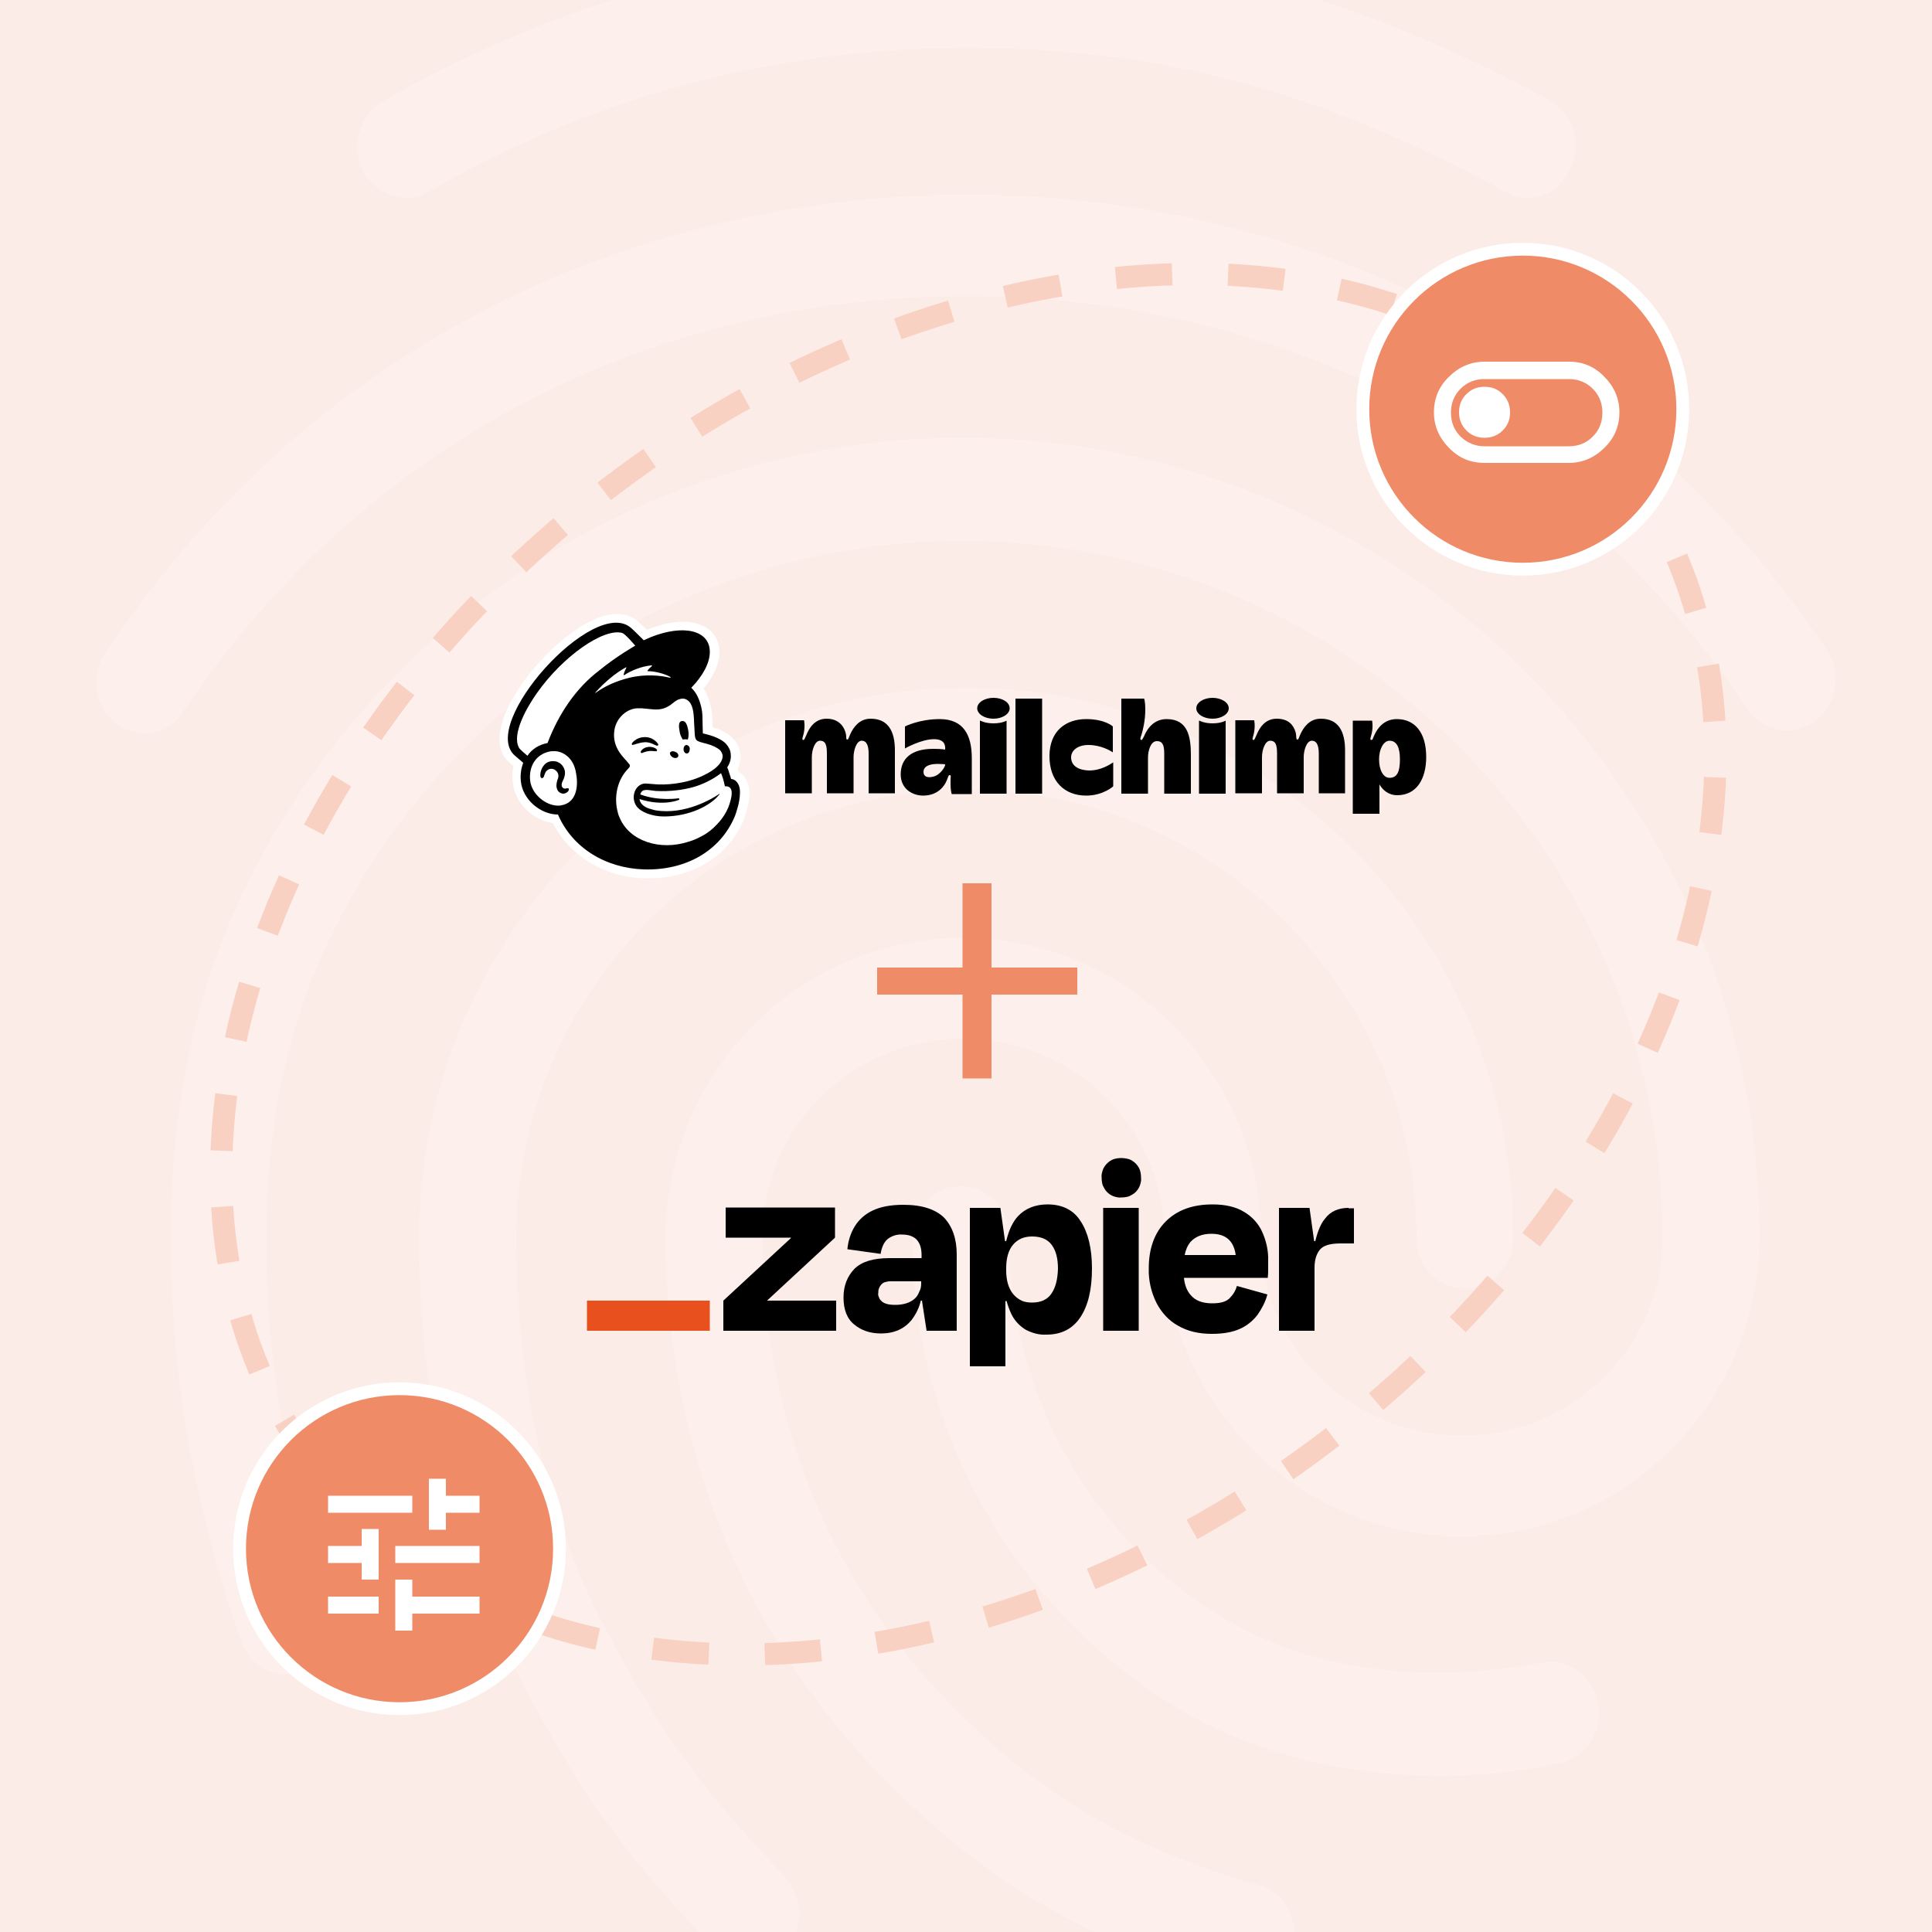 <?xml version="1.0" encoding="utf-8"?>
<!-- Generator: Adobe Illustrator 27.9.4, SVG Export Plug-In . SVG Version: 9.03 Build 54784)  -->
<svg version="1.1" id="Layer_1" xmlns="http://www.w3.org/2000/svg" xmlns:xlink="http://www.w3.org/1999/xlink" x="0px" y="0px"
	 width="500px" height="500px" viewBox="0 0 500 500" style="enable-background:new 0 0 500 500;" xml:space="preserve">
<rect x="0" y="0" width="500" height="500" fill="#333333" stroke="none"/>
<style type="text/css">
	.st0{clip-path:url(#SVGID_00000173153540110828472800000005091013241764284811_);fill:none;}
	.st1{clip-path:url(#SVGID_00000170270473684696446270000014336078088706674357_);fill:none;}
	.st2{clip-path:url(#SVGID_00000091012564787856899040000009113923410058295733_);fill:none;}
	.st3{clip-path:url(#SVGID_00000138553741054430766190000016741393901403458191_);fill:#FCECE7;}
	.st4{clip-path:url(#SVGID_00000051374696812788583150000014748189711949744784_);fill:none;}
	.st5{clip-path:url(#SVGID_00000071534285024244361740000011119277226170375581_);fill:none;}
	.st6{clip-path:url(#SVGID_00000134208152233031601780000003059176238556436146_);fill:none;}
	
		.st7{opacity:0.2;clip-path:url(#SVGID_00000179613935863681598480000004798786277162604197_);fill:#FFFFFF;enable-background:new    ;}
	.st8{clip-path:url(#SVGID_00000173144518861146411290000006906594016851149187_);fill:none;}
	.st9{clip-path:url(#SVGID_00000082332862273866428670000002324934815987307196_);fill:none;}
	.st10{clip-path:url(#SVGID_00000093894119755747424270000001632165816949793979_);fill:none;}
	.st11{clip-path:url(#SVGID_00000162343887081465891720000002682294363762761138_);fill:none;}
	.st12{clip-path:url(#SVGID_00000043427088066412385170000014908835735233286561_);fill:none;}
	.st13{clip-path:url(#SVGID_00000026867571828499502990000014386775578649414334_);fill:none;}
	.st14{clip-path:url(#SVGID_00000023999211450527546560000005338777271827193746_);fill:none;}
	.st15{clip-path:url(#SVGID_00000108283451211334645870000010413599242320278698_);fill:none;}
	.st16{clip-path:url(#SVGID_00000101825506939621168070000015224556270817752451_);fill:none;}
	.st17{clip-path:url(#SVGID_00000068677168255721586320000003845623202177940618_);fill:none;}
	.st18{clip-path:url(#SVGID_00000148633073162385725440000006731031703939027899_);fill:none;}
	.st19{clip-path:url(#SVGID_00000167360131809975258030000008537965252579841718_);fill:none;}
	.st20{clip-path:url(#SVGID_00000129889755927447402470000016753491291617989807_);fill:none;}
	.st21{clip-path:url(#SVGID_00000071526385183705900220000017672881665778522502_);fill:none;}
	.st22{clip-path:url(#SVGID_00000108305609725852163910000009546351595727691907_);fill:none;}
	.st23{clip-path:url(#SVGID_00000032617536831988557560000011386777411117430693_);fill:none;}
	.st24{clip-path:url(#SVGID_00000010290390730557796120000004306112533597540230_);fill:none;}
	.st25{clip-path:url(#SVGID_00000114780023986162329040000017135446102057913736_);fill:none;}
	.st26{clip-path:url(#SVGID_00000134933477270251101720000003919401127831310245_);fill:none;}
	.st27{clip-path:url(#SVGID_00000088815370718303363730000008073318660175715466_);fill:none;}
	.st28{clip-path:url(#SVGID_00000000908204505967650220000000512983666838029469_);fill:none;}
	.st29{clip-path:url(#SVGID_00000161593200441769172330000009745186951952388488_);fill:none;}
	.st30{clip-path:url(#SVGID_00000132078446164680486780000016773539801418143419_);fill:none;}
	.st31{clip-path:url(#SVGID_00000008838056367701772790000005499941695831382665_);fill:none;}
	.st32{clip-path:url(#SVGID_00000072281969312474872720000015067886605099706285_);fill:none;}
	.st33{clip-path:url(#SVGID_00000041258916829198035440000006015011576303924355_);fill:none;}
	.st34{clip-path:url(#SVGID_00000180345566221429320720000000647204910099581085_);fill:none;}
	.st35{clip-path:url(#SVGID_00000146495792666596552870000007600871637812685187_);fill:none;}
	.st36{clip-path:url(#SVGID_00000005966809322297711610000003367272769081626540_);fill:none;}
	.st37{clip-path:url(#SVGID_00000045584140943448348710000015299363229055853229_);fill:none;}
	.st38{clip-path:url(#SVGID_00000078741259027660313750000000859220822763033778_);fill:none;}
	.st39{clip-path:url(#SVGID_00000045616253250431720560000015813137680771390348_);fill:none;}
	.st40{clip-path:url(#SVGID_00000034790660654708103820000002785443395342985654_);fill:none;}
	.st41{clip-path:url(#SVGID_00000183927392530712001310000005816937387994804926_);fill:none;}
	.st42{clip-path:url(#SVGID_00000076564648118371696470000011143805729057720715_);fill:none;}
	.st43{fill:none;stroke:#F9D1C3;stroke-width:5.726;stroke-miterlimit:4;stroke-dasharray:14.592,14.46;}
	.st44{fill:#E8511D;}
	.st45{fill-rule:evenodd;clip-rule:evenodd;fill:#FFFFFF;}
	.st46{fill-rule:evenodd;clip-rule:evenodd;}
	.st47{fill:#F08B68;}
	.st48{fill:#F08B68;stroke:#FFFFFF;stroke-width:3.313;}
	.st49{fill:#FFFFFF;}
</style>
<g>
	<g>
		<defs>
			<rect id="SVGID_1_" width="500" height="500"/>
		</defs>
		<clipPath id="SVGID_00000061465095835878793020000014867153817473779591_">
			<use xlink:href="#SVGID_1_"  style="overflow:visible;"/>
		</clipPath>
		<rect style="clip-path:url(#SVGID_00000061465095835878793020000014867153817473779591_);fill:none;" width="500" height="500"/>
	</g>
	<g>
		<defs>
			<rect id="SVGID_00000034770430423710713230000013428881767358248089_" width="500" height="500"/>
		</defs>
		<clipPath id="SVGID_00000151526270658531616280000000376854809630101130_">
			<use xlink:href="#SVGID_00000034770430423710713230000013428881767358248089_"  style="overflow:visible;"/>
		</clipPath>
		<rect style="clip-path:url(#SVGID_00000151526270658531616280000000376854809630101130_);fill:none;" width="500" height="500"/>
	</g>
	<g>
		<defs>
			<rect id="SVGID_00000096045778631222465140000005299494038600376252_" width="500" height="500"/>
		</defs>
		<clipPath id="SVGID_00000114774259648825787890000014421986874939761830_">
			<use xlink:href="#SVGID_00000096045778631222465140000005299494038600376252_"  style="overflow:visible;"/>
		</clipPath>
		<rect style="clip-path:url(#SVGID_00000114774259648825787890000014421986874939761830_);fill:none;" width="500" height="500"/>
	</g>
	<g>
		<defs>
			<rect id="SVGID_00000017498543028272947390000016715112394379302044_" width="500" height="500"/>
		</defs>
		<clipPath id="SVGID_00000181088305695016064300000007882650415153838985_">
			<use xlink:href="#SVGID_00000017498543028272947390000016715112394379302044_"  style="overflow:visible;"/>
		</clipPath>
		
			<rect style="clip-path:url(#SVGID_00000181088305695016064300000007882650415153838985_);fill:#FCECE7;" width="500" height="500"/>
	</g>
	<g>
		<defs>
			<rect id="SVGID_00000137846211703479025540000001885465025920309401_" width="500" height="500"/>
		</defs>
		<clipPath id="SVGID_00000018952557965675804230000006029360431949686148_">
			<use xlink:href="#SVGID_00000137846211703479025540000001885465025920309401_"  style="overflow:visible;"/>
		</clipPath>
		<rect style="clip-path:url(#SVGID_00000018952557965675804230000006029360431949686148_);fill:none;" width="500" height="500"/>
	</g>
	<g>
		<defs>
			<rect id="SVGID_00000069378286079401850090000013092259719691612327_" width="500" height="500"/>
		</defs>
		<clipPath id="SVGID_00000036214145436138755590000018281805965914964358_">
			<use xlink:href="#SVGID_00000069378286079401850090000013092259719691612327_"  style="overflow:visible;"/>
		</clipPath>
		<rect style="clip-path:url(#SVGID_00000036214145436138755590000018281805965914964358_);fill:none;" width="500" height="500"/>
	</g>
	<g>
		<defs>
			<rect id="SVGID_00000075121219269436548660000002457412104801128357_" width="500" height="500"/>
		</defs>
		<clipPath id="SVGID_00000019657005858087811870000006683880575599264187_">
			<use xlink:href="#SVGID_00000075121219269436548660000002457412104801128357_"  style="overflow:visible;"/>
		</clipPath>
		<rect style="clip-path:url(#SVGID_00000019657005858087811870000006683880575599264187_);fill:none;" width="500" height="500"/>
	</g>
	<g>
		<defs>
			<rect id="SVGID_00000010284079349235745870000015951095158322534057_" width="500" height="500"/>
		</defs>
		<clipPath id="SVGID_00000152944945837417472890000012323056613163892885_">
			<use xlink:href="#SVGID_00000010284079349235745870000015951095158322534057_"  style="overflow:visible;"/>
		</clipPath>
		
			<path style="opacity:0.2;clip-path:url(#SVGID_00000152944945837417472890000012323056613163892885_);fill:#FFFFFF;enable-background:new    ;" d="
			M395.4,51.2c-2,0-4-0.6-5.8-1.6c-48-26.1-89.5-37.2-139.3-37.2c-49.5,0-96.5,12.4-139.3,37.2c-6,3.4-13.5,1.1-17-5.3
			c-3.3-6.3-1-14.5,5-18c46-26.6,98.2-40.5,151.3-40.4c53.3,0,99.8,12.4,150.8,40.1c3,1.7,5.2,4.5,6.2,7.8s0.6,6.8-0.9,9.9
			C404.2,48.6,399.9,51.2,395.4,51.2z M37.6,189.8c-2.6,0-5.1-0.9-7.3-2.4c-5.8-4.2-7-12.4-3-18.5c24.8-37,56.3-66,93.8-86.3
			c78.5-42.8,179-43,257.8-0.3c37.5,20.4,69,49.1,93.8,85.8c4,5.8,2.8,14.3-3,18.5c-1.3,1-2.9,1.7-4.5,2.1c-1.6,0.4-3.3,0.4-5,0.1
			c-1.6-0.3-3.2-0.9-4.6-1.9c-1.4-0.9-2.6-2.2-3.4-3.6c-22.5-33.2-51-59.4-84.8-77.6c-71.8-38.8-163.5-38.8-235,0.3
			c-34,18.5-62.5,44.9-85,78.1c-1,1.7-2.4,3.2-4.1,4.1C41.5,189.4,39.6,189.9,37.6,189.8z M193.9,508.5c-1.7,0-3.3-0.3-4.8-1
			s-2.9-1.7-4-3c-21.8-23-33.5-37.7-50.3-69.7c-17.2-32.4-26.3-72-26.3-114.5c0-78.4,63.5-142.3,141.6-142.3
			c78,0,141.5,63.9,141.5,142.3c0,7.4-5.5,13.2-12.5,13.2s-12.5-5.8-12.5-13.2c0-63.9-52.3-115.9-116.5-115.9
			c-64.3,0-116.5,52-116.5,115.9c0,38,8,73.1,23.3,101.6c16,30.3,27,43.3,46.3,63.9c2.3,2.6,3.6,5.9,3.6,9.4s-1.3,6.8-3.6,9.4
			C200.7,507,197.4,508.4,193.9,508.5z M373.2,459.6c-29.8,0-56-7.9-77.5-23.5c-18.4-13.2-33.4-30.6-43.8-50.8
			c-10.3-20.1-15.8-42.5-15.8-65.1c0-7.4,5.5-13.2,12.5-13.2s12.5,5.8,12.5,13.2c0,18.4,4.4,36.5,12.8,52.9s20.7,30.4,35.7,41.1
			c17.8,12.7,38.5,18.7,63.5,18.7c8.7-0.2,17.4-1,26-2.6c6.8-1.3,13.3,3.4,14.5,10.8c0.6,3.4-0.1,6.9-2,9.7
			c-1.9,2.9-4.9,4.9-8.3,5.6C393.5,458.5,383.3,459.5,373.2,459.6z M322.9,514c-1.1,0-2.2-0.2-3.3-0.5c-39.8-11.6-65.8-27.2-93-55.4
			c-35-36.7-54.3-85.5-54.3-137.8c0-42.8,34.5-77.6,77-77.6s77,34.9,77,77.6c0,28.2,23.3,51.2,52,51.2c28.8,0,52-23,52-51.2
			C430.3,220.8,349,140,249,140c-71,0-136,41.7-165.3,106.4c-9.8,21.4-14.8,46.5-14.8,73.9c0,20.6,1.8,53.1,16.8,95.3
			c2.5,6.9-0.8,14.5-7.2,16.9c-6.5,2.6-13.8-1.1-16-7.7c-12.2-34.6-18.3-68.9-18.3-104.6c0-31.7,5.7-60.5,17-85.5
			C94.5,161,168.2,113.3,249,113.3c113.8,0,206.3,92.7,206.3,206.7c0,42.8-34.5,77.6-77,77.6s-77-34.9-77-77.6
			c0-28.2-23.3-51.2-52-51.2c-28.8,0-52,23-52,51.2c0,45.1,16.5,87.4,46.8,119.1c23.7,24.8,46.5,38.5,81.7,48.8
			c6.8,1.8,10.5,9.2,8.8,16.1C333.4,510,328.1,514,322.9,514z"/>
	</g>
	<g>
		<defs>
			<rect id="SVGID_00000129176631472552560990000000679275355271555747_" width="500" height="500"/>
		</defs>
		<clipPath id="SVGID_00000056409821322731260730000017508013500410561922_">
			<use xlink:href="#SVGID_00000129176631472552560990000000679275355271555747_"  style="overflow:visible;"/>
		</clipPath>
		<rect style="clip-path:url(#SVGID_00000056409821322731260730000017508013500410561922_);fill:none;" width="500" height="500"/>
	</g>
	<g>
		<defs>
			<rect id="SVGID_00000026127476972239612370000010402817314516334743_" width="500" height="500"/>
		</defs>
		<clipPath id="SVGID_00000104692388043493797270000001323786681965166977_">
			<use xlink:href="#SVGID_00000026127476972239612370000010402817314516334743_"  style="overflow:visible;"/>
		</clipPath>
		<rect style="clip-path:url(#SVGID_00000104692388043493797270000001323786681965166977_);fill:none;" width="500" height="500"/>
	</g>
	<g>
		<defs>
			<rect id="SVGID_00000165216302220603651740000006961706217732150422_" width="500" height="500"/>
		</defs>
		<clipPath id="SVGID_00000169539616728430535360000008589550338386457788_">
			<use xlink:href="#SVGID_00000165216302220603651740000006961706217732150422_"  style="overflow:visible;"/>
		</clipPath>
		<rect style="clip-path:url(#SVGID_00000169539616728430535360000008589550338386457788_);fill:none;" width="500" height="500"/>
	</g>
	<g>
		<defs>
			<rect id="SVGID_00000181802150505173358270000014700606869201675190_" width="500" height="500"/>
		</defs>
		<clipPath id="SVGID_00000039832742872413565660000007427419577576583076_">
			<use xlink:href="#SVGID_00000181802150505173358270000014700606869201675190_"  style="overflow:visible;"/>
		</clipPath>
		<rect style="clip-path:url(#SVGID_00000039832742872413565660000007427419577576583076_);fill:none;" width="500" height="500"/>
	</g>
	<g>
		<defs>
			<rect id="SVGID_00000014633112444713748350000014528110942819882882_" width="500" height="500"/>
		</defs>
		<clipPath id="SVGID_00000064345002998954329400000008996661767313247670_">
			<use xlink:href="#SVGID_00000014633112444713748350000014528110942819882882_"  style="overflow:visible;"/>
		</clipPath>
		<rect style="clip-path:url(#SVGID_00000064345002998954329400000008996661767313247670_);fill:none;" width="500" height="500"/>
	</g>
	<g>
		<defs>
			<rect id="SVGID_00000128479301284356054160000006073023366621506960_" width="500" height="500"/>
		</defs>
		<clipPath id="SVGID_00000087406013935776609590000004085581839388333753_">
			<use xlink:href="#SVGID_00000128479301284356054160000006073023366621506960_"  style="overflow:visible;"/>
		</clipPath>
		<rect style="clip-path:url(#SVGID_00000087406013935776609590000004085581839388333753_);fill:none;" width="500" height="500"/>
	</g>
	<g>
		<defs>
			<rect id="SVGID_00000067927140994794624210000013729172535925742762_" width="500" height="500"/>
		</defs>
		<clipPath id="SVGID_00000119118708540624284550000011353311565401747336_">
			<use xlink:href="#SVGID_00000067927140994794624210000013729172535925742762_"  style="overflow:visible;"/>
		</clipPath>
		<rect style="clip-path:url(#SVGID_00000119118708540624284550000011353311565401747336_);fill:none;" width="500" height="500"/>
	</g>
	<g>
		<defs>
			<rect id="SVGID_00000160149782575869498760000013796014129682842503_" width="500" height="500"/>
		</defs>
		<clipPath id="SVGID_00000024723280278400148860000013455569978553168004_">
			<use xlink:href="#SVGID_00000160149782575869498760000013796014129682842503_"  style="overflow:visible;"/>
		</clipPath>
		<rect style="clip-path:url(#SVGID_00000024723280278400148860000013455569978553168004_);fill:none;" width="500" height="500"/>
	</g>
	<g>
		<defs>
			<rect id="SVGID_00000142887214610597360240000010616607747493583248_" width="500" height="500"/>
		</defs>
		<clipPath id="SVGID_00000160151166973148650770000010238725321422837143_">
			<use xlink:href="#SVGID_00000142887214610597360240000010616607747493583248_"  style="overflow:visible;"/>
		</clipPath>
		<rect style="clip-path:url(#SVGID_00000160151166973148650770000010238725321422837143_);fill:none;" width="500" height="500"/>
	</g>
	<g>
		<defs>
			<rect id="SVGID_00000165931495377219947850000007721312903544931992_" width="500" height="500"/>
		</defs>
		<clipPath id="SVGID_00000060712749839492162970000015414518112311186080_">
			<use xlink:href="#SVGID_00000165931495377219947850000007721312903544931992_"  style="overflow:visible;"/>
		</clipPath>
		<rect style="clip-path:url(#SVGID_00000060712749839492162970000015414518112311186080_);fill:none;" width="500" height="500"/>
	</g>
	<g>
		<defs>
			<rect id="SVGID_00000173861380438264503620000012268820593533896624_" width="500" height="500"/>
		</defs>
		<clipPath id="SVGID_00000011714387664269937790000017931497948210810559_">
			<use xlink:href="#SVGID_00000173861380438264503620000012268820593533896624_"  style="overflow:visible;"/>
		</clipPath>
		<rect style="clip-path:url(#SVGID_00000011714387664269937790000017931497948210810559_);fill:none;" width="500" height="500"/>
	</g>
	<g>
		<defs>
			<rect id="SVGID_00000041291084161945670530000008407334504798410125_" width="500" height="500"/>
		</defs>
		<clipPath id="SVGID_00000029029075983742732740000016364953543770925462_">
			<use xlink:href="#SVGID_00000041291084161945670530000008407334504798410125_"  style="overflow:visible;"/>
		</clipPath>
		<rect style="clip-path:url(#SVGID_00000029029075983742732740000016364953543770925462_);fill:none;" width="500" height="500"/>
	</g>
	<g>
		<defs>
			<rect id="SVGID_00000142178220110399007120000008470892374918541239_" width="500" height="500"/>
		</defs>
		<clipPath id="SVGID_00000101101105140261847490000006955381028404559005_">
			<use xlink:href="#SVGID_00000142178220110399007120000008470892374918541239_"  style="overflow:visible;"/>
		</clipPath>
		<rect style="clip-path:url(#SVGID_00000101101105140261847490000006955381028404559005_);fill:none;" width="500" height="500"/>
	</g>
	<g>
		<defs>
			<rect id="SVGID_00000073693361666924685600000007042206782924829578_" width="500" height="500"/>
		</defs>
		<clipPath id="SVGID_00000139286255030752647210000018189895789466795958_">
			<use xlink:href="#SVGID_00000073693361666924685600000007042206782924829578_"  style="overflow:visible;"/>
		</clipPath>
		<rect style="clip-path:url(#SVGID_00000139286255030752647210000018189895789466795958_);fill:none;" width="500" height="500"/>
	</g>
	<g>
		<defs>
			<rect id="SVGID_00000051358241233680670630000013127675651408370609_" width="500" height="500"/>
		</defs>
		<clipPath id="SVGID_00000099622491078678610000000017720161565708070285_">
			<use xlink:href="#SVGID_00000051358241233680670630000013127675651408370609_"  style="overflow:visible;"/>
		</clipPath>
		<rect style="clip-path:url(#SVGID_00000099622491078678610000000017720161565708070285_);fill:none;" width="500" height="500"/>
	</g>
	<g>
		<defs>
			<rect id="SVGID_00000026853750076354721820000004989830487973694104_" width="500" height="500"/>
		</defs>
		<clipPath id="SVGID_00000057149135630157478750000009705187826328435863_">
			<use xlink:href="#SVGID_00000026853750076354721820000004989830487973694104_"  style="overflow:visible;"/>
		</clipPath>
		<rect style="clip-path:url(#SVGID_00000057149135630157478750000009705187826328435863_);fill:none;" width="500" height="500"/>
	</g>
	<g>
		<defs>
			<rect id="SVGID_00000147208808439343386370000006407846489205718954_" width="500" height="500"/>
		</defs>
		<clipPath id="SVGID_00000167365373954980355870000004049548971085885857_">
			<use xlink:href="#SVGID_00000147208808439343386370000006407846489205718954_"  style="overflow:visible;"/>
		</clipPath>
		<rect style="clip-path:url(#SVGID_00000167365373954980355870000004049548971085885857_);fill:none;" width="500" height="500"/>
	</g>
	<g>
		<defs>
			<rect id="SVGID_00000019659232928784283370000006981425014317667473_" width="500" height="500"/>
		</defs>
		<clipPath id="SVGID_00000032609538201692268470000004508793573060635796_">
			<use xlink:href="#SVGID_00000019659232928784283370000006981425014317667473_"  style="overflow:visible;"/>
		</clipPath>
		<rect style="clip-path:url(#SVGID_00000032609538201692268470000004508793573060635796_);fill:none;" width="500" height="500"/>
	</g>
	<g>
		<defs>
			<rect id="SVGID_00000138560239473674739890000009863256775161955458_" width="500" height="500"/>
		</defs>
		<clipPath id="SVGID_00000060735968684592659230000016886306835845352127_">
			<use xlink:href="#SVGID_00000138560239473674739890000009863256775161955458_"  style="overflow:visible;"/>
		</clipPath>
		<rect style="clip-path:url(#SVGID_00000060735968684592659230000016886306835845352127_);fill:none;" width="500" height="500"/>
	</g>
	<g>
		<defs>
			<rect id="SVGID_00000003096254297241843410000017212555936075663792_" width="500" height="500"/>
		</defs>
		<clipPath id="SVGID_00000147206991593321793300000018219860261944213668_">
			<use xlink:href="#SVGID_00000003096254297241843410000017212555936075663792_"  style="overflow:visible;"/>
		</clipPath>
		<rect style="clip-path:url(#SVGID_00000147206991593321793300000018219860261944213668_);fill:none;" width="500" height="500"/>
	</g>
	<g>
		<defs>
			<rect id="SVGID_00000059276696632767179870000005220483196188115351_" width="500" height="500"/>
		</defs>
		<clipPath id="SVGID_00000164505370645657694540000017094170469759832245_">
			<use xlink:href="#SVGID_00000059276696632767179870000005220483196188115351_"  style="overflow:visible;"/>
		</clipPath>
		<rect style="clip-path:url(#SVGID_00000164505370645657694540000017094170469759832245_);fill:none;" width="500" height="500"/>
	</g>
	<g>
		<defs>
			<rect id="SVGID_00000178893368978264345690000015152528445846853783_" width="500" height="500"/>
		</defs>
		<clipPath id="SVGID_00000108998688409611690090000003833448325327809207_">
			<use xlink:href="#SVGID_00000178893368978264345690000015152528445846853783_"  style="overflow:visible;"/>
		</clipPath>
		<rect style="clip-path:url(#SVGID_00000108998688409611690090000003833448325327809207_);fill:none;" width="500" height="500"/>
	</g>
	<g>
		<defs>
			<rect id="SVGID_00000099661318388409759630000009418719466945534634_" width="500" height="500"/>
		</defs>
		<clipPath id="SVGID_00000026861198061102141650000014492250921307687552_">
			<use xlink:href="#SVGID_00000099661318388409759630000009418719466945534634_"  style="overflow:visible;"/>
		</clipPath>
		<rect style="clip-path:url(#SVGID_00000026861198061102141650000014492250921307687552_);fill:none;" width="500" height="500"/>
	</g>
	<g>
		<defs>
			<rect id="SVGID_00000017500651159476643970000016298963911649421468_" width="500" height="500"/>
		</defs>
		<clipPath id="SVGID_00000075136241193814147510000004954022909704115870_">
			<use xlink:href="#SVGID_00000017500651159476643970000016298963911649421468_"  style="overflow:visible;"/>
		</clipPath>
		<rect style="clip-path:url(#SVGID_00000075136241193814147510000004954022909704115870_);fill:none;" width="500" height="500"/>
	</g>
	<g>
		<defs>
			<rect id="SVGID_00000172398681959576008780000005880997718677857721_" width="500" height="500"/>
		</defs>
		<clipPath id="SVGID_00000134962686998117212810000016436231776833685144_">
			<use xlink:href="#SVGID_00000172398681959576008780000005880997718677857721_"  style="overflow:visible;"/>
		</clipPath>
		<rect style="clip-path:url(#SVGID_00000134962686998117212810000016436231776833685144_);fill:none;" width="500" height="500"/>
	</g>
	<g>
		<defs>
			<rect id="SVGID_00000075878766477157712670000002429764619900884131_" width="500" height="500"/>
		</defs>
		<clipPath id="SVGID_00000041293045209508904770000013278809656484540093_">
			<use xlink:href="#SVGID_00000075878766477157712670000002429764619900884131_"  style="overflow:visible;"/>
		</clipPath>
		<rect style="clip-path:url(#SVGID_00000041293045209508904770000013278809656484540093_);fill:none;" width="500" height="500"/>
	</g>
	<g>
		<defs>
			<rect id="SVGID_00000137836969569133959320000008677985451022019261_" width="500" height="500"/>
		</defs>
		<clipPath id="SVGID_00000118373072714355884900000011700330357527400105_">
			<use xlink:href="#SVGID_00000137836969569133959320000008677985451022019261_"  style="overflow:visible;"/>
		</clipPath>
		<rect style="clip-path:url(#SVGID_00000118373072714355884900000011700330357527400105_);fill:none;" width="500" height="500"/>
	</g>
	<g>
		<defs>
			<rect id="SVGID_00000155112358677514686080000015165195885369030321_" width="500" height="500"/>
		</defs>
		<clipPath id="SVGID_00000067229654776307263470000015518306193608191642_">
			<use xlink:href="#SVGID_00000155112358677514686080000015165195885369030321_"  style="overflow:visible;"/>
		</clipPath>
		<rect style="clip-path:url(#SVGID_00000067229654776307263470000015518306193608191642_);fill:none;" width="500" height="500"/>
	</g>
	<g>
		<defs>
			<rect id="SVGID_00000077317086597217848600000016903748698159317131_" width="500" height="500"/>
		</defs>
		<clipPath id="SVGID_00000008828712139906866080000006819802845009286330_">
			<use xlink:href="#SVGID_00000077317086597217848600000016903748698159317131_"  style="overflow:visible;"/>
		</clipPath>
		<rect style="clip-path:url(#SVGID_00000008828712139906866080000006819802845009286330_);fill:none;" width="500" height="500"/>
	</g>
	<g>
		<defs>
			<rect id="SVGID_00000124121695398968226760000015669210259269812609_" width="500" height="500"/>
		</defs>
		<clipPath id="SVGID_00000073697708156894964430000013794970855524448425_">
			<use xlink:href="#SVGID_00000124121695398968226760000015669210259269812609_"  style="overflow:visible;"/>
		</clipPath>
		<rect style="clip-path:url(#SVGID_00000073697708156894964430000013794970855524448425_);fill:none;" width="500" height="500"/>
	</g>
	<g>
		<defs>
			<rect id="SVGID_00000158002930608806791690000007725129359651036807_" width="500" height="500"/>
		</defs>
		<clipPath id="SVGID_00000072258744205224190060000001788104098288242056_">
			<use xlink:href="#SVGID_00000158002930608806791690000007725129359651036807_"  style="overflow:visible;"/>
		</clipPath>
		<rect style="clip-path:url(#SVGID_00000072258744205224190060000001788104098288242056_);fill:none;" width="500" height="500"/>
	</g>
	<g>
		<defs>
			<rect id="SVGID_00000149368965324394114580000008624460748119566244_" width="500" height="500"/>
		</defs>
		<clipPath id="SVGID_00000121995989874940780440000014723259697069388194_">
			<use xlink:href="#SVGID_00000149368965324394114580000008624460748119566244_"  style="overflow:visible;"/>
		</clipPath>
		<rect style="clip-path:url(#SVGID_00000121995989874940780440000014723259697069388194_);fill:none;" width="500" height="500"/>
	</g>
	<g>
		<defs>
			<rect id="SVGID_00000016780952100368956950000013496608417236106415_" width="500" height="500"/>
		</defs>
		<clipPath id="SVGID_00000137827577107313249950000007138820232445952411_">
			<use xlink:href="#SVGID_00000016780952100368956950000013496608417236106415_"  style="overflow:visible;"/>
		</clipPath>
		<rect style="clip-path:url(#SVGID_00000137827577107313249950000007138820232445952411_);fill:none;" width="500" height="500"/>
	</g>
	<g>
		<defs>
			<rect id="SVGID_00000127041250348584154820000017917045038766692250_" width="500" height="500"/>
		</defs>
		<clipPath id="SVGID_00000159438742626908483180000016221216674047503755_">
			<use xlink:href="#SVGID_00000127041250348584154820000017917045038766692250_"  style="overflow:visible;"/>
		</clipPath>
		<rect style="clip-path:url(#SVGID_00000159438742626908483180000016221216674047503755_);fill:none;" width="500" height="500"/>
	</g>
	<g>
		<defs>
			<rect id="SVGID_00000081627028908314670550000012372297979335715484_" width="500" height="500"/>
		</defs>
		<clipPath id="SVGID_00000109009729803583741300000003576948018052629397_">
			<use xlink:href="#SVGID_00000081627028908314670550000012372297979335715484_"  style="overflow:visible;"/>
		</clipPath>
		<rect style="clip-path:url(#SVGID_00000109009729803583741300000003576948018052629397_);fill:none;" width="500" height="500"/>
	</g>
</g>
<g>
	
		<ellipse transform="matrix(0.792 -0.611 0.611 0.792 -100.245 204.988)" class="st43" cx="250.5" cy="249.5" rx="213.1" ry="154.4"/>
</g>
<path d="M198.5,336.6L198.5,336.6l17.6-16.3v-7.8h-28.3v7.8h16.9l0,0.1l-17.5,16.2v7.8h29.2v-7.8H198.5z"/>
<path d="M233.8,311.8c-3.3,0-5.9,0.5-8,1.5c-1.9,0.9-3.5,2.3-4.6,4.1c-1.1,1.8-1.7,3.8-1.9,5.9l8.6,1.2c0.3-1.8,0.9-3.1,1.9-3.9
	c1.1-0.8,2.4-1.2,3.7-1.1c1.7,0,3,0.5,3.8,1.4c0.8,0.9,1.2,2.2,1.2,3.9v0.8h-8.3c-4.2,0-7.2,0.9-9.1,2.8c-1.8,1.9-2.8,4.3-2.8,7.4
	c0,3.1,0.9,5.5,2.8,7c1.8,1.5,4.1,2.3,6.9,2.3c3.4,0,6.1-1.2,8-3.6c1.1-1.5,1.9-3.1,2.3-4.9h0.3l1.2,7.8h7.8v-19.7
	c0-4.1-1.1-7.2-3.2-9.5C242.2,313,238.7,311.8,233.8,311.8z M236.6,336.2c-1.2,1-2.9,1.5-4.9,1.5c-1.7,0-2.8-0.3-3.5-0.9
	c-0.3-0.3-0.6-0.6-0.7-1c-0.2-0.4-0.3-0.8-0.2-1.2c0-0.4,0-0.8,0.2-1.2c0.1-0.4,0.4-0.7,0.6-1c0.3-0.3,0.6-0.5,1-0.6
	c0.4-0.1,0.8-0.2,1.2-0.2h8.1v0.5c0,0.8-0.1,1.5-0.5,2.2C237.6,335.1,237.2,335.7,236.6,336.2z"/>
<path d="M294.7,312.6h-9.2v31.8h9.2V312.6z"/>
<path d="M349,312.6c-2.6,0-4.7,0.9-6.1,2.8c-1.1,1.3-1.9,3.3-2.5,5.8h-0.3l-1.2-8.6h-7.9v31.8h9.2v-16.3c0-2.1,0.5-3.6,1.4-4.7
	s2.7-1.6,5.3-1.6h3.5v-9.1H349z"/>
<path d="M321.9,313.6c-2.1-1.3-4.9-1.9-8.1-1.9c-5.2,0-9.2,1.5-12.1,4.4c-2.9,2.9-4.4,7-4.4,12.1c-0.1,3.1,0.6,6.2,2,9
	c1.3,2.5,3.2,4.6,5.6,5.9c2.4,1.4,5.3,2.1,8.7,2.1c2.9,0,5.3-0.4,7.3-1.3c1.8-0.8,3.4-2.1,4.6-3.7c1.1-1.6,2-3.3,2.5-5.2l-7.9-2.2
	c-0.3,1.2-1,2.3-1.9,3.2c-0.9,0.9-2.4,1.3-4.5,1.3c-2.5,0-4.4-0.7-5.6-2.2c-0.9-1-1.5-2.5-1.7-4.4h21.7c0.1-0.9,0.1-1.6,0.1-2.3v-2
	c0.1-2.7-0.5-5.3-1.6-7.7C325.7,316.7,324,314.8,321.9,313.6z M313.5,319.3c3.7,0,5.8,1.8,6.3,5.5h-13.2c0.2-1.2,0.7-2.4,1.5-3.4
	C309.4,320,311.2,319.3,313.5,319.3z"/>
<path d="M290.2,299.7c-0.7,0-1.4,0.1-2,0.3s-1.2,0.6-1.7,1.1c-0.5,0.5-0.9,1.1-1.1,1.7s-0.4,1.3-0.3,2c0,0.7,0.1,1.4,0.3,2
	c0.3,0.6,0.6,1.2,1.1,1.7c0.5,0.5,1.1,0.9,1.7,1.1s1.3,0.4,2,0.3c0.7,0,1.4-0.1,2-0.3c0.6-0.3,1.2-0.6,1.7-1.1
	c0.5-0.5,0.9-1.1,1.1-1.7c0.2-0.6,0.4-1.3,0.3-2c0-0.7-0.1-1.4-0.3-2s-0.6-1.2-1.1-1.7c-0.5-0.5-1.1-0.9-1.7-1.1
	C291.5,299.8,290.8,299.7,290.2,299.7L290.2,299.7z"/>
<path d="M271.1,311.7c-3.1,0-5.7,1-7.6,3c-1.4,1.5-2.4,3.6-3.1,6.5h-0.3l-1.2-8.6h-7.9v41h9.2v-16.9h0.3c0.3,1.1,0.7,2.2,1.2,3.3
	c0.8,1.7,2.1,3.1,3.7,4.1c1.7,0.9,3.5,1.4,5.4,1.3c3.9,0,6.8-1.5,8.8-4.5c2-3,3-7.2,3-12.6c0-5.2-1-9.3-2.9-12.2
	C277.9,313.2,275,311.7,271.1,311.7z M272.1,334.8c-1.1,1.6-2.8,2.3-5,2.3c-0.9,0-1.9-0.1-2.7-0.5c-0.9-0.4-1.6-1-2.2-1.7
	c-1.2-1.5-1.8-3.5-1.8-6.1v-0.6c0-2.6,0.6-4.7,1.8-6.1c1.2-1.4,2.8-2.1,4.9-2.1c2.3,0,4,0.7,5.1,2.2c1.1,1.5,1.6,3.5,1.6,6.2
	C273.7,331.1,273.2,333.2,272.1,334.8L272.1,334.8z"/>
<path class="st44" d="M183.7,336.6h-31.8v7.8h31.8V336.6z"/>
<g>
	<path class="st45" d="M191.2,199.8c0-0.1-0.1-0.3-0.1-0.4c-0.1-0.2-0.1-0.3-0.2-0.5c0.8-1.8,0.8-3.3,0.6-4.1
		c-0.2-1.4-0.8-2.7-1.9-3.8c-1.3-1.4-3.5-2.3-5.2-2.8c0-0.8,0-1.7-0.1-2.3c0-0.8-0.1-2.4-0.6-4.1c-0.4-1.3-0.9-2.5-1.6-3.6
		c2.6-3.2,4.1-6.5,4.1-9.4c0-4.8-3.7-7.9-9.5-7.9c-2.7,0-5.8,0.7-9,2l-0.3,0.1c-2.2-2.1-2.2-2.1-2.3-2.2c-1.5-1.3-3.3-1.9-5.4-1.9
		c-9.9,0-25.1,15.3-29.3,26.7c-2.4,6.7-0.5,10.2,1.6,11.9l0.9,0.8c-0.3,1.3-0.4,2.7-0.2,4.2c0.3,2.8,1.7,5.5,4,7.5
		c1.8,1.6,4.1,2.7,6.4,3c4.3,8.5,13.3,14,23.7,14.3c0.3,0,0.7,0,1,0c11.5,0,20.7-5.7,24.7-15.2l0-0.1c0.3-0.9,1.5-4,1.5-6.9
		C193.9,202.5,192.7,200.6,191.2,199.8z"/>
	<path class="st46" d="M176.7,191.4c0.5-0.1,0.9-0.1,1.3,0c0.2-0.5,0.3-1.5,0.1-2.5c-0.3-1.5-0.7-2.4-1.6-2.3
		c-0.9,0.1-0.9,1.2-0.6,2.8C176,190.2,176.4,190.9,176.7,191.4"/>
	<path class="st46" d="M169.1,192.6c0.6,0.3,1,0.5,1.2,0.3c0.1-0.1,0.1-0.3-0.1-0.5c-0.3-0.5-1-1-1.6-1.3c-1.4-0.6-3.1-0.4-4.3,0.5
		c-0.4,0.3-0.8,0.7-0.8,1c0,0.1,0.1,0.1,0.2,0.2c0.3,0,1.6-0.6,3-0.7C167.6,192,168.5,192.3,169.1,192.6"/>
	<path class="st46" d="M167.8,193.3c-0.8,0.1-1.3,0.4-1.6,0.7c-0.2,0.2-0.4,0.5-0.4,0.6c0,0.1,0,0.1,0.1,0.2c0,0,0.1,0.1,0.1,0.1
		c0.2,0,0.6-0.2,0.6-0.2c1.1-0.4,1.9-0.4,2.7-0.3c0.4,0,0.6,0.1,0.7-0.1c0,0,0.1-0.1,0-0.3C169.8,193.7,169,193.2,167.8,193.3"/>
	<path class="st46" d="M174.1,196c0.6,0.3,1.2,0.2,1.4-0.2s-0.1-1-0.7-1.2c-0.6-0.3-1.2-0.2-1.4,0.2
		C173.3,195.2,173.6,195.7,174.1,196"/>
	<path class="st46" d="M177.7,192.8c-0.5,0-0.8,0.5-0.8,1.1s0.4,1.1,0.8,1.1c0.5,0,0.8-0.5,0.8-1.1
		C178.6,193.4,178.2,192.9,177.7,192.8"/>
	<path class="st46" d="M147.2,204.1c-0.1-0.1-0.3-0.1-0.5-0.1c-0.1,0-0.3,0.1-0.4,0.1c-0.3,0-0.6-0.1-0.8-0.4
		c-0.2-0.3-0.2-0.8,0-1.3l0.1-0.2c0.4-0.8,1-2.2,0.3-3.5c-0.5-1-1.4-1.6-2.4-1.7c-1-0.1-2,0.2-2.6,0.9c-1,1.1-1.2,2.6-1,3.2
		c0.1,0.2,0.2,0.2,0.3,0.3c0.2,0,0.4-0.1,0.6-0.5l0-0.1c0.1-0.2,0.2-0.6,0.4-1c0.3-0.4,0.7-0.7,1.1-0.8c0.5-0.1,1,0,1.4,0.3
		c0.7,0.5,1,1.3,0.7,2.2c-0.2,0.4-0.4,1.2-0.4,1.9c0.1,1.4,0.9,1.9,1.7,2c0.7,0,1.2-0.4,1.4-0.7
		C147.3,204.3,147.2,204.2,147.2,204.1"/>
	<path class="st46" d="M154.1,179.2c2.4-2.7,5.3-5.1,7.9-6.5c0.1,0,0.2,0.1,0.1,0.1c-0.2,0.4-0.6,1.2-0.7,1.8c0,0.1,0.1,0.2,0.2,0.1
		c1.6-1.1,4.5-2.3,7-2.5c0.1,0,0.2,0.1,0.1,0.2c-0.4,0.3-0.8,0.7-1.1,1.1c-0.1,0.1,0,0.2,0.1,0.2c1.7,0,4.2,0.6,5.8,1.5
		c0.1,0.1,0,0.3-0.1,0.2c-2.4-0.6-6.4-1-10.5,0c-3.7,0.9-6.5,2.3-8.6,3.8C154.1,179.4,154,179.3,154.1,179.2L154.1,179.2z
		 M165.9,205.8L165.9,205.8L165.9,205.8L165.9,205.8z M175.7,207c0.1,0,0.1-0.1,0.1-0.2c0-0.1-0.1-0.2-0.2-0.2c0,0-5.1,0.8-9.9-1
		c0.5-1.7,1.9-1.1,4-0.9c3.8,0.2,7.2-0.3,9.7-1c2.2-0.6,5-1.9,7.2-3.6c0.7,1.6,1,3.4,1,3.4s0.6-0.1,1.1,0.2c0.5,0.3,0.8,0.9,0.6,2.4
		c-0.5,2.8-1.7,5.1-3.7,7.2c-1.2,1.3-2.7,2.5-4.4,3.3c-0.9,0.5-1.9,0.9-2.9,1.2c-7.6,2.5-15.4-0.2-17.9-6.1
		c-0.2-0.4-0.4-0.9-0.5-1.4c-1.1-3.9-0.2-8.5,2.7-11.4v0c0.2-0.2,0.4-0.4,0.4-0.7c0-0.2-0.1-0.5-0.3-0.6c-1-1.4-4.4-3.9-3.7-8.6
		c0.5-3.4,3.5-5.8,6.3-5.7l0.7,0c1.2,0.1,2.3,0.2,3.2,0.3c1.7,0.1,3.2-0.2,4.9-1.6c0.6-0.5,1.1-0.9,1.9-1.1c0.1,0,0.3-0.1,0.7-0.1
		c0.4,0,0.8,0.1,1.2,0.4c1.4,0.9,1.6,3.2,1.7,4.9c0,1,0.2,3.3,0.2,3.9c0.1,1.5,0.5,1.7,1.3,2c0.5,0.1,0.9,0.3,1.5,0.4
		c1.9,0.5,3,1.1,3.7,1.7c0.4,0.4,0.6,0.9,0.7,1.3c0.2,1.6-1.3,3.6-5.2,5.4c-4.3,2-9.4,2.5-13,2.1l-1.3-0.1c-2.9-0.4-4.5,3.3-2.8,5.8
		c1.1,1.6,4.1,2.7,7.1,2.7c6.9,0,12.2-3,14.2-5.5l0.2-0.2c0.1-0.1,0-0.2-0.1-0.1c-1.6,1.1-8.8,5.5-16.5,4.2c0,0-0.9-0.2-1.8-0.5
		c-0.7-0.3-2.1-0.9-2.3-2.4C171.8,208.8,175.7,207,175.7,207L175.7,207z M141.7,192.3c-2.2,0.4-4.1,1.6-5.2,3.3
		c-0.7-0.6-2-1.7-2.2-2.1c-1.9-3.5,2-10.4,4.7-14.2c6.7-9.5,17.2-16.8,22-15.5c0.8,0.2,3.4,3.3,3.4,3.3s-4.8,2.7-9.3,6.4
		C149,178.1,144.5,184.9,141.7,192.3L141.7,192.3z M145.3,208.4c-0.3,0.1-0.7,0.1-1,0.1c-3.2-0.1-6.7-3-7.1-6.5
		c-0.4-3.8,1.6-6.8,5-7.5c0.4-0.1,0.9-0.1,1.5-0.1c1.9,0.1,4.8,1.6,5.4,5.8C149.8,204,148.9,207.8,145.3,208.4L145.3,208.4z
		 M189.2,201.6c0-0.1-0.2-0.8-0.5-1.6c-0.2-0.8-0.5-1.4-0.5-1.4c1-1.5,1-2.8,0.9-3.6c-0.1-0.9-0.5-1.7-1.3-2.6
		c-0.8-0.8-2.4-1.7-4.7-2.3l-1.2-0.3c0,0-0.1-2.8-0.1-4c0-0.9-0.1-2.2-0.5-3.5c-0.5-1.8-1.3-3.3-2.4-4.3c3-3.1,4.8-6.4,4.8-9.3
		c0-5.6-6.8-7.2-15.3-3.8l-1.8,0.8c0,0-3.2-3.2-3.3-3.2c-9.6-8.4-39.6,25-30,33.1l2.1,1.8c-0.5,1.4-0.8,3-0.6,4.8
		c0.2,2.2,1.4,4.4,3.2,6c1.8,1.6,4.1,2.6,6.4,2.6c3.7,8.6,12.3,13.9,22.3,14.2c10.7,0.3,19.7-4.7,23.5-13.8c0.2-0.6,1.3-3.5,1.3-6
		C191.6,202.7,190.2,201.6,189.2,201.6"/>
</g>
<g>
	<path class="st46" d="M241.5,201c-1.6,0.4-2.5-0.1-2.5-1.2c0-1.5,1.5-2.1,3.7-2.1c1,0,1.9,0.1,1.9,0.1
		C244.7,198.4,243.3,200.6,241.5,201z M243.2,186.1c-5.3,0-9,1.9-9,1.9v5.7c0,0,4.2-2.4,7.5-2.4c2.7,0,3,1.5,2.9,2.7
		c0,0-0.8-0.2-3.1-0.2c-5.6,0-8.4,2.5-8.4,6.6c0,3.9,3.2,5.5,5.8,5.5c3.9,0,5.6-2.6,6.1-3.9c0.4-0.9,0.4-1.4,0.8-1.4
		c0.4,0,0.2,0.4,0.2,1.3c0,1.5,0,2.6,0.3,3.6h5.2v-9.3C251.5,190.3,249.4,186.1,243.2,186.1"/>
	<path class="st46" d="M277.2,196c0-1.7,1.6-3.2,4.5-3.2c3.2,0,5.7,1.5,6.3,1.9V188c0,0-2-1.9-6.9-1.9c-5.2,0-9.5,3-9.5,9.6
		c0,6.5,3.9,10.2,9.5,10.2c4.4,0,7-2.4,7-2.4v-6.2c-0.8,0.5-3.1,2.1-6.2,2.1C278.4,199.3,277.2,197.7,277.2,196L277.2,196z
		 M208.1,186.5c0,0,0.3,1.4-0.1,3.3c-0.2,0.9-0.6,1.7-0.1,1.7c0.3,0,0.3-0.3,0.8-1.3c0.6-1.5,2-4.2,5.2-4.2c3,0,4.4,1.8,4.9,3.5
		c0.4,1.3,0,1.9,0.5,1.9c0.3,0,0.4-0.7,0.8-1.5c0.7-1.5,2.2-3.9,5.2-3.9c4.6,0,6.3,3.3,6.3,8.2v11.1h-6.8v-10.2
		c0-1.7-0.3-3.4-1.8-3.4c-1.4,0-2.1,2.6-2.1,4.2v9.4h-6.9v-10.2c0-2.2-0.3-3.4-1.8-3.4c-1.3,0-2.1,2.4-2.1,4.2v9.4h-6.9v-18.9H208.1
		L208.1,186.5z M253.7,186.5c0,0,1.2,0.7,3.4,0.7c2.3,0,3.4-0.7,3.4-0.7v18.9h-6.9V186.5z M310.4,186.5c0,0,1.2,0.7,3.4,0.7
		c2.3,0,3.4-0.7,3.4-0.7v18.9h-6.9V186.5z M269.7,180.8v24.6h-6.9v-24.6H269.7z M296.1,180.8c0,0,0.3,0.7,0.3,2.8
		c0,3.1-0.7,5.6-1,6.6c-0.2,0.5-0.5,1.3,0,1.3c0.2,0,0.4-0.4,0.7-1c0.3-0.7,1.8-4.4,5.8-4.4c5.5,0,6.3,4.5,6.3,9.3v10h-6.9V195
		c0-2.1-0.4-3.2-1.9-3.2c-1.7,0-2.3,2.7-2.3,4.2v9.4h-6.9v-24.6L296.1,180.8L296.1,180.8z M324.6,186.5c0,0,0.3,1.4-0.1,3.3
		c-0.2,0.9-0.6,1.7-0.1,1.7c0.3,0,0.3-0.3,0.8-1.3c0.6-1.5,2-4.2,5.2-4.2c3.2,0,4.4,1.8,4.9,3.5c0.3,1.1,0,1.9,0.5,1.9
		c0.3,0,0.4-0.7,0.8-1.5c0.7-1.5,2.2-3.9,5.2-3.9c4.6,0,6.3,3.3,6.3,8.2v11.1h-6.8v-10.2c0-1.7-0.3-3.4-1.8-3.4
		c-1.4,0-2.1,2.6-2.1,4.2v9.4h-6.9v-10.2c0-2.2-0.3-3.4-1.8-3.4c-1.3,0-2.1,2.4-2.1,4.2v9.4h-6.9v-18.9H324.6L324.6,186.5z
		 M257.1,180.6c-2.3,0-4.2,1.2-4.2,2.7c0,1.5,1.9,2.7,4.2,2.7c2.3,0,4.2-1.2,4.2-2.7C261.3,181.8,259.5,180.6,257.1,180.6z
		 M313.8,180.6c-2.3,0-4.2,1.2-4.2,2.7c0,1.5,1.9,2.7,4.2,2.7c2.3,0,4.2-1.2,4.2-2.7C318,181.8,316.1,180.6,313.8,180.6z"/>
	<path class="st46" d="M359.6,201.3c-1.6,0-2.7-2-2.7-4.8c0-2.7,1.2-4.8,2.7-4.8c1.9,0,2.7,1.8,2.7,4.8
		C362.3,199.7,361.6,201.3,359.6,201.3L359.6,201.3z M361.5,186.1c-3.5,0-5.1,2.6-5.8,4.1c-0.5,1-0.4,1.3-0.8,1.3
		c-0.5,0-0.1-0.8,0.1-1.7c0.4-1.9,0.1-3.3,0.1-3.3h-5v24.1h6.9V203c0.8,1.4,2.3,2.8,4.6,2.8c5,0,7.5-4.2,7.5-9.9
		C369.1,189.5,366.1,186.1,361.5,186.1"/>
</g>
<g>
	<path class="st47" d="M227,257.4v-7h51.8v7H227z M249.1,279.1v-50.5h7.5v50.5H249.1z"/>
</g>
<circle class="st48" cx="394.1" cy="105.9" r="41.4"/>
<circle class="st48" cx="103.4" cy="400.8" r="41.4"/>
<path class="st49" d="M102.3,421.9v-13.1h4.4v4.4h17.4v4.4h-17.4v4.4H102.3z M84.9,417.6v-4.4H98v4.4H84.9z M93.6,408.9v-4.4h-8.7
	v-4.4h8.7v-4.4H98v13.1H93.6z M102.3,404.5v-4.4h21.8v4.4H102.3z M111,395.8v-13.1h4.4v4.4h8.7v4.4h-8.7v4.4H111z M84.9,391.5v-4.4
	h21.8v4.4H84.9z"/>
<g>
	<path class="st49" d="M384.2,119.8c-3.7,0-6.7-1.3-9.2-3.9c-2.5-2.5-3.9-5.6-3.9-9.2s1.3-6.7,3.9-9.2c2.5-2.5,5.6-3.9,9.2-3.9H406
		c3.7,0,6.7,1.3,9.2,3.9c2.5,2.5,3.9,5.6,3.9,9.2s-1.3,6.7-3.9,9.2c-2.5,2.5-5.6,3.9-9.2,3.9H384.2z M384.2,115.5H406
		c2.4,0,4.5-0.8,6.2-2.5c1.7-1.7,2.5-3.8,2.5-6.2c0-2.4-0.8-4.5-2.5-6.2c-1.7-1.7-3.8-2.5-6.2-2.5h-21.8c-2.4,0-4.5,0.8-6.2,2.5
		c-1.7,1.7-2.5,3.8-2.5,6.2c0,2.4,0.8,4.5,2.5,6.2C379.8,114.7,381.9,115.5,384.2,115.5z M384.2,113.3c1.8,0,3.4-0.6,4.7-1.9
		c1.3-1.3,1.9-2.8,1.9-4.7c0-1.8-0.6-3.4-1.9-4.7c-1.3-1.3-2.8-1.9-4.7-1.9s-3.4,0.6-4.7,1.9c-1.3,1.3-1.9,2.8-1.9,4.7
		c0,1.8,0.6,3.4,1.9,4.7C380.8,112.7,382.4,113.3,384.2,113.3z"/>
</g>
</svg>
